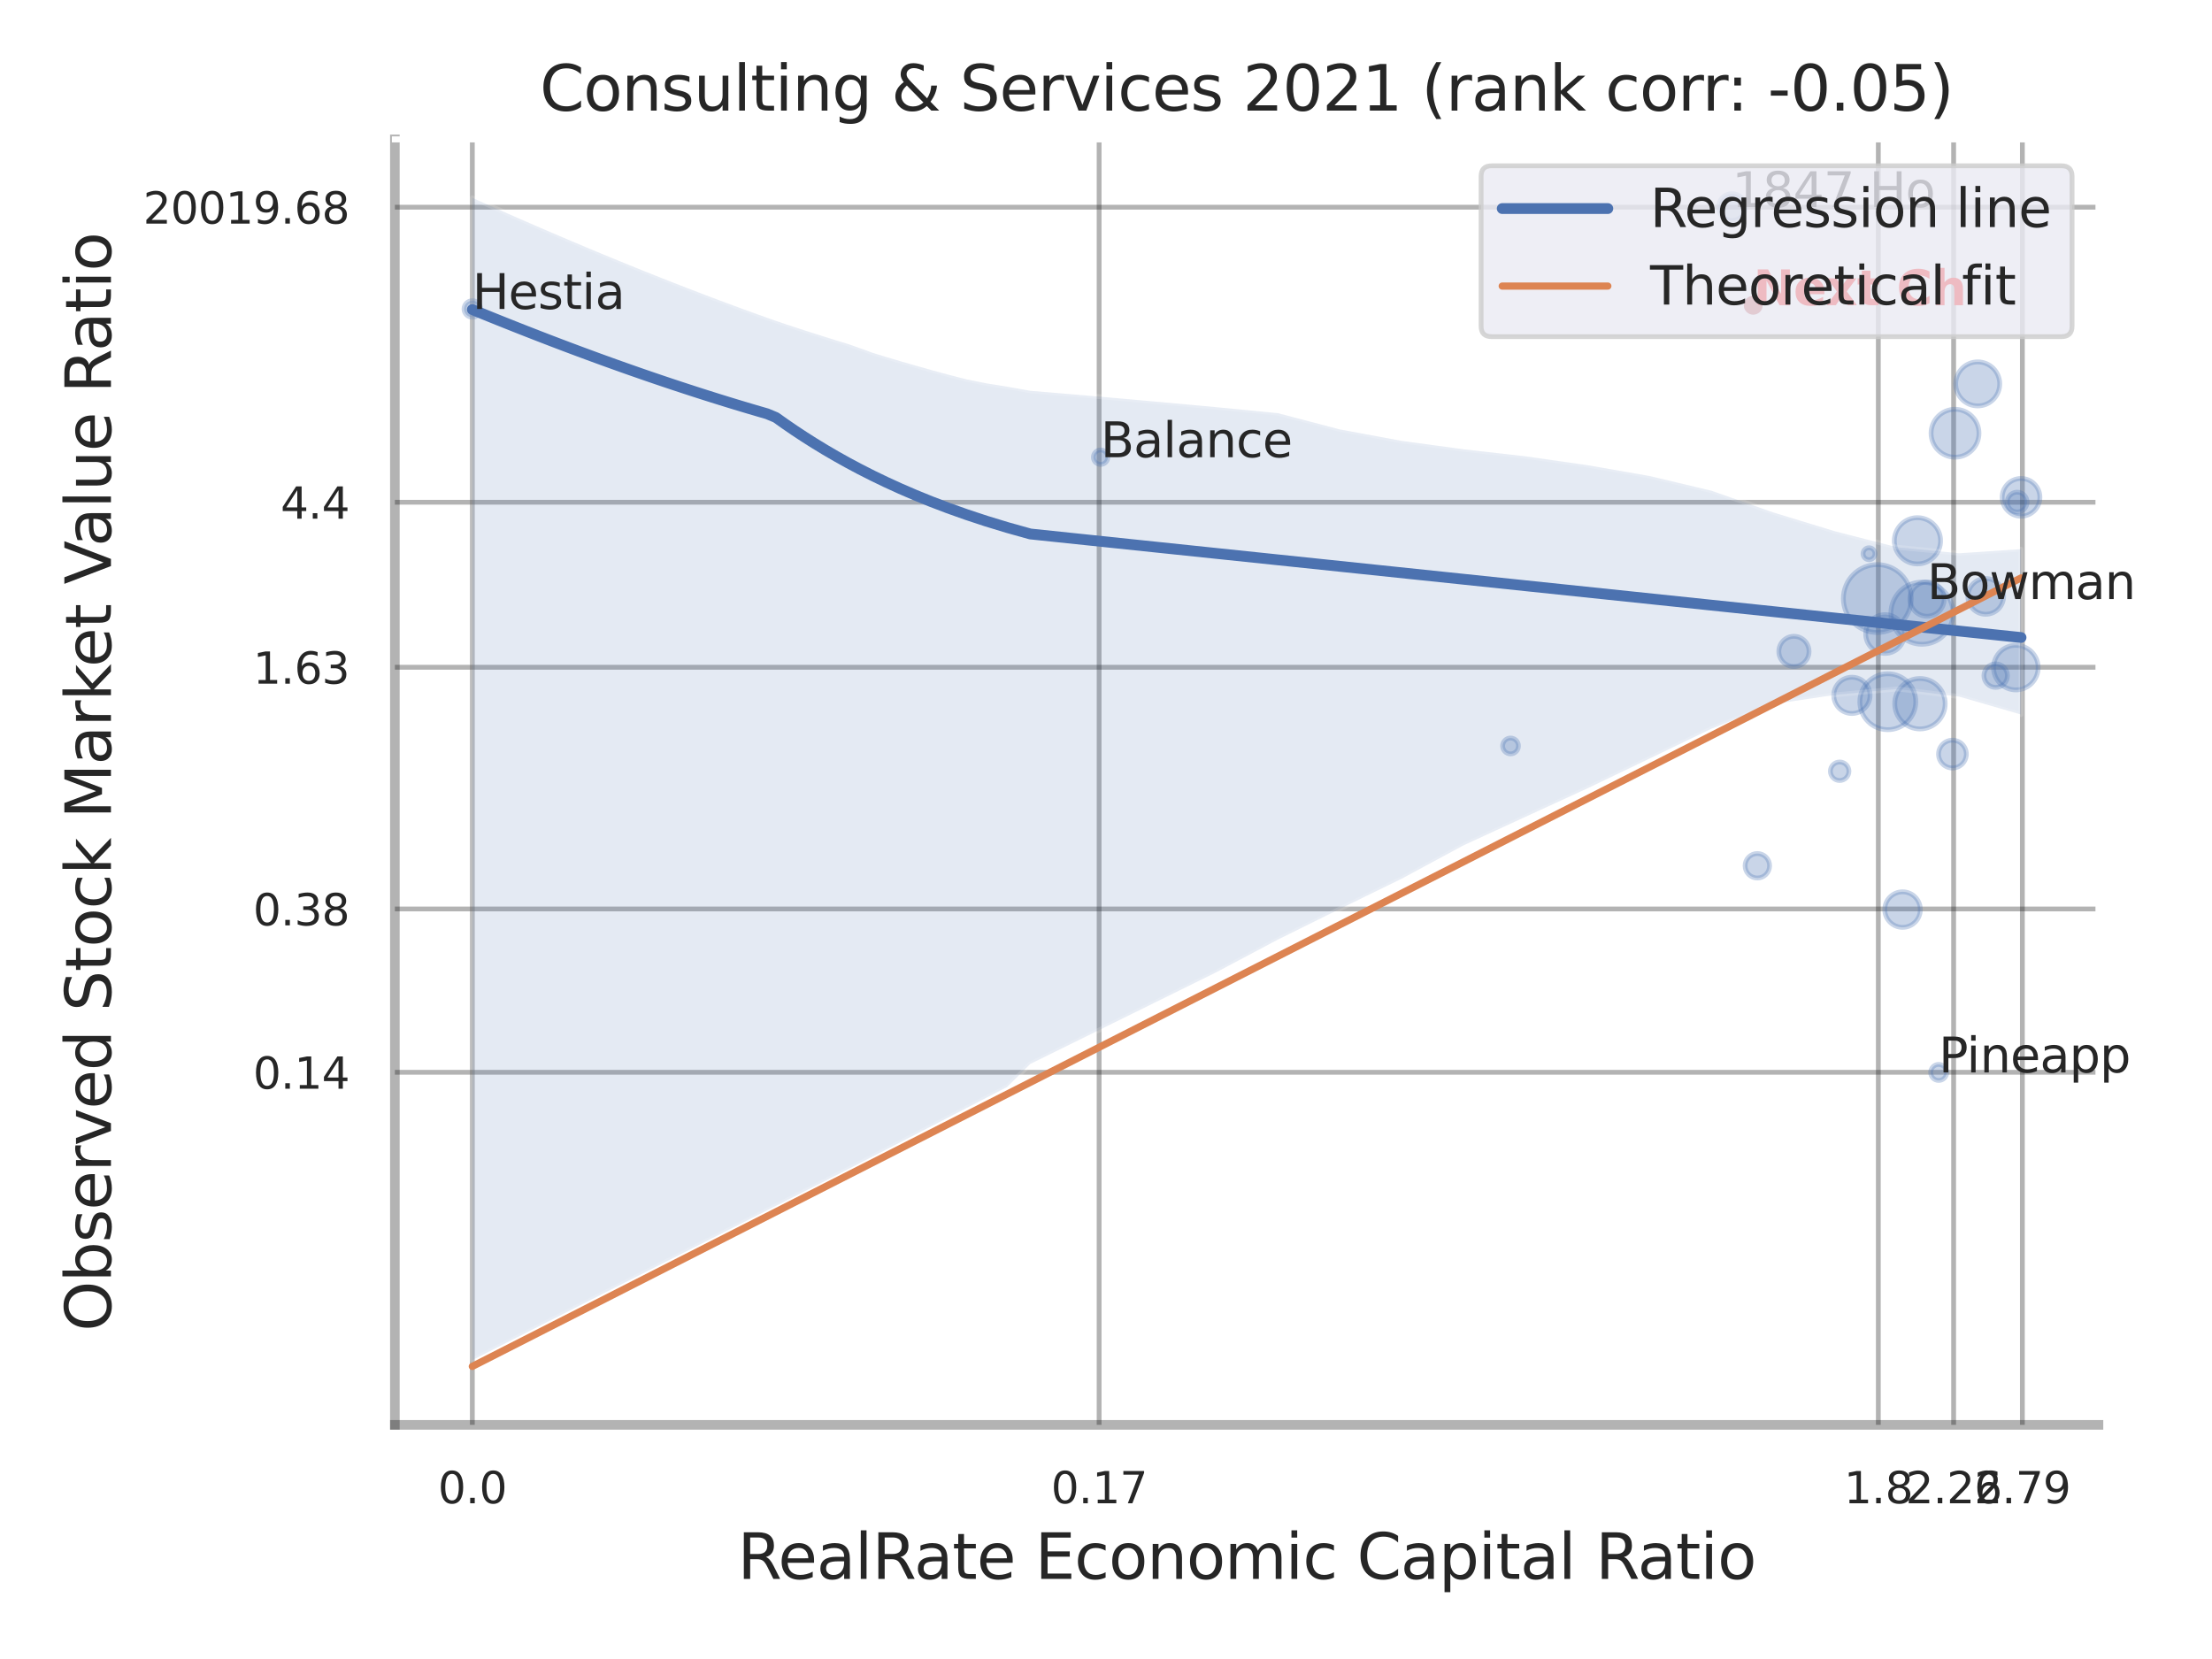 <?xml version="1.0" encoding="utf-8" standalone="no"?>
<!DOCTYPE svg PUBLIC "-//W3C//DTD SVG 1.1//EN"
  "http://www.w3.org/Graphics/SVG/1.1/DTD/svg11.dtd">
<svg xmlns:xlink="http://www.w3.org/1999/xlink" width="460.8pt" height="345.6pt" viewBox="0 0 460.8 345.6" xmlns="http://www.w3.org/2000/svg" version="1.1">
 <defs>
  <style type="text/css">*{stroke-linejoin: round; stroke-linecap: butt}</style>
 </defs>
 <g id="figure_1">
  <g id="patch_1">
   <path d="M 0 345.6 
L 460.8 345.6 
L 460.8 0 
L 0 0 
z
" style="fill: #ffffff"/>
  </g>
  <g id="axes_1">
   <g id="patch_2">
    <path d="M 82.26 296.82 
L 437.149 296.82 
L 437.149 29.04 
L 82.26 29.04 
z
" style="fill: #ffffff"/>
   </g>
   <g id="matplotlib.axis_1">
    <g id="xtick_1">
     <g id="line2d_1">
      <path d="M 98.393 296.82 
L 98.393 29.04 
" clip-path="url(#pff0fdf3906)" style="fill: none; stroke: #000000; stroke-opacity: 0.3; stroke-linecap: round"/>
     </g>
     <g id="text_1">
      <!-- 0.0 -->
      <g style="fill: #262626" transform="translate(91.236 313.159) scale(0.09 -0.09)">
       <defs>
        <path id="DejaVuSans-30" d="M 2034 4250 
Q 1547 4250 1301 3770 
Q 1056 3291 1056 2328 
Q 1056 1369 1301 889 
Q 1547 409 2034 409 
Q 2525 409 2770 889 
Q 3016 1369 3016 2328 
Q 3016 3291 2770 3770 
Q 2525 4250 2034 4250 
z
M 2034 4750 
Q 2819 4750 3233 4129 
Q 3647 3509 3647 2328 
Q 3647 1150 3233 529 
Q 2819 -91 2034 -91 
Q 1250 -91 836 529 
Q 422 1150 422 2328 
Q 422 3509 836 4129 
Q 1250 4750 2034 4750 
z
" transform="scale(0.016)"/>
        <path id="DejaVuSans-2e" d="M 684 794 
L 1344 794 
L 1344 0 
L 684 0 
L 684 794 
z
" transform="scale(0.016)"/>
       </defs>
       <use xlink:href="#DejaVuSans-30"/>
       <use xlink:href="#DejaVuSans-2e" x="63.623"/>
       <use xlink:href="#DejaVuSans-30" x="95.41"/>
      </g>
     </g>
    </g>
    <g id="xtick_2">
     <g id="line2d_2">
      <path d="M 228.966 296.82 
L 228.966 29.04 
" clip-path="url(#pff0fdf3906)" style="fill: none; stroke: #000000; stroke-opacity: 0.3; stroke-linecap: round"/>
     </g>
     <g id="text_2">
      <!-- 0.17 -->
      <g style="fill: #262626" transform="translate(218.947 313.159) scale(0.09 -0.09)">
       <defs>
        <path id="DejaVuSans-31" d="M 794 531 
L 1825 531 
L 1825 4091 
L 703 3866 
L 703 4441 
L 1819 4666 
L 2450 4666 
L 2450 531 
L 3481 531 
L 3481 0 
L 794 0 
L 794 531 
z
" transform="scale(0.016)"/>
        <path id="DejaVuSans-37" d="M 525 4666 
L 3525 4666 
L 3525 4397 
L 1831 0 
L 1172 0 
L 2766 4134 
L 525 4134 
L 525 4666 
z
" transform="scale(0.016)"/>
       </defs>
       <use xlink:href="#DejaVuSans-30"/>
       <use xlink:href="#DejaVuSans-2e" x="63.623"/>
       <use xlink:href="#DejaVuSans-31" x="95.41"/>
       <use xlink:href="#DejaVuSans-37" x="159.033"/>
      </g>
     </g>
    </g>
    <g id="xtick_3">
     <g id="line2d_3">
      <path d="M 391.288 296.82 
L 391.288 29.04 
" clip-path="url(#pff0fdf3906)" style="fill: none; stroke: #000000; stroke-opacity: 0.3; stroke-linecap: round"/>
     </g>
     <g id="text_3">
      <!-- 1.8 -->
      <g style="fill: #262626" transform="translate(384.132 313.159) scale(0.09 -0.09)">
       <defs>
        <path id="DejaVuSans-38" d="M 2034 2216 
Q 1584 2216 1326 1975 
Q 1069 1734 1069 1313 
Q 1069 891 1326 650 
Q 1584 409 2034 409 
Q 2484 409 2743 651 
Q 3003 894 3003 1313 
Q 3003 1734 2745 1975 
Q 2488 2216 2034 2216 
z
M 1403 2484 
Q 997 2584 770 2862 
Q 544 3141 544 3541 
Q 544 4100 942 4425 
Q 1341 4750 2034 4750 
Q 2731 4750 3128 4425 
Q 3525 4100 3525 3541 
Q 3525 3141 3298 2862 
Q 3072 2584 2669 2484 
Q 3125 2378 3379 2068 
Q 3634 1759 3634 1313 
Q 3634 634 3220 271 
Q 2806 -91 2034 -91 
Q 1263 -91 848 271 
Q 434 634 434 1313 
Q 434 1759 690 2068 
Q 947 2378 1403 2484 
z
M 1172 3481 
Q 1172 3119 1398 2916 
Q 1625 2713 2034 2713 
Q 2441 2713 2670 2916 
Q 2900 3119 2900 3481 
Q 2900 3844 2670 4047 
Q 2441 4250 2034 4250 
Q 1625 4250 1398 4047 
Q 1172 3844 1172 3481 
z
" transform="scale(0.016)"/>
       </defs>
       <use xlink:href="#DejaVuSans-31"/>
       <use xlink:href="#DejaVuSans-2e" x="63.623"/>
       <use xlink:href="#DejaVuSans-38" x="95.41"/>
      </g>
     </g>
    </g>
    <g id="xtick_4">
     <g id="line2d_4">
      <path d="M 406.975 296.82 
L 406.975 29.04 
" clip-path="url(#pff0fdf3906)" style="fill: none; stroke: #000000; stroke-opacity: 0.3; stroke-linecap: round"/>
     </g>
     <g id="text_4">
      <!-- 2.26 -->
      <g style="fill: #262626" transform="translate(396.955 313.159) scale(0.09 -0.09)">
       <defs>
        <path id="DejaVuSans-32" d="M 1228 531 
L 3431 531 
L 3431 0 
L 469 0 
L 469 531 
Q 828 903 1448 1529 
Q 2069 2156 2228 2338 
Q 2531 2678 2651 2914 
Q 2772 3150 2772 3378 
Q 2772 3750 2511 3984 
Q 2250 4219 1831 4219 
Q 1534 4219 1204 4116 
Q 875 4013 500 3803 
L 500 4441 
Q 881 4594 1212 4672 
Q 1544 4750 1819 4750 
Q 2544 4750 2975 4387 
Q 3406 4025 3406 3419 
Q 3406 3131 3298 2873 
Q 3191 2616 2906 2266 
Q 2828 2175 2409 1742 
Q 1991 1309 1228 531 
z
" transform="scale(0.016)"/>
        <path id="DejaVuSans-36" d="M 2113 2584 
Q 1688 2584 1439 2293 
Q 1191 2003 1191 1497 
Q 1191 994 1439 701 
Q 1688 409 2113 409 
Q 2538 409 2786 701 
Q 3034 994 3034 1497 
Q 3034 2003 2786 2293 
Q 2538 2584 2113 2584 
z
M 3366 4563 
L 3366 3988 
Q 3128 4100 2886 4159 
Q 2644 4219 2406 4219 
Q 1781 4219 1451 3797 
Q 1122 3375 1075 2522 
Q 1259 2794 1537 2939 
Q 1816 3084 2150 3084 
Q 2853 3084 3261 2657 
Q 3669 2231 3669 1497 
Q 3669 778 3244 343 
Q 2819 -91 2113 -91 
Q 1303 -91 875 529 
Q 447 1150 447 2328 
Q 447 3434 972 4092 
Q 1497 4750 2381 4750 
Q 2619 4750 2861 4703 
Q 3103 4656 3366 4563 
z
" transform="scale(0.016)"/>
       </defs>
       <use xlink:href="#DejaVuSans-32"/>
       <use xlink:href="#DejaVuSans-2e" x="63.623"/>
       <use xlink:href="#DejaVuSans-32" x="95.41"/>
       <use xlink:href="#DejaVuSans-36" x="159.033"/>
      </g>
     </g>
    </g>
    <g id="xtick_5">
     <g id="line2d_5">
      <path d="M 421.298 296.82 
L 421.298 29.04 
" clip-path="url(#pff0fdf3906)" style="fill: none; stroke: #000000; stroke-opacity: 0.3; stroke-linecap: round"/>
     </g>
     <g id="text_5">
      <!-- 2.79 -->
      <g style="fill: #262626" transform="translate(411.278 313.159) scale(0.09 -0.09)">
       <defs>
        <path id="DejaVuSans-39" d="M 703 97 
L 703 672 
Q 941 559 1184 500 
Q 1428 441 1663 441 
Q 2288 441 2617 861 
Q 2947 1281 2994 2138 
Q 2813 1869 2534 1725 
Q 2256 1581 1919 1581 
Q 1219 1581 811 2004 
Q 403 2428 403 3163 
Q 403 3881 828 4315 
Q 1253 4750 1959 4750 
Q 2769 4750 3195 4129 
Q 3622 3509 3622 2328 
Q 3622 1225 3098 567 
Q 2575 -91 1691 -91 
Q 1453 -91 1209 -44 
Q 966 3 703 97 
z
M 1959 2075 
Q 2384 2075 2632 2365 
Q 2881 2656 2881 3163 
Q 2881 3666 2632 3958 
Q 2384 4250 1959 4250 
Q 1534 4250 1286 3958 
Q 1038 3666 1038 3163 
Q 1038 2656 1286 2365 
Q 1534 2075 1959 2075 
z
" transform="scale(0.016)"/>
       </defs>
       <use xlink:href="#DejaVuSans-32"/>
       <use xlink:href="#DejaVuSans-2e" x="63.623"/>
       <use xlink:href="#DejaVuSans-37" x="95.41"/>
       <use xlink:href="#DejaVuSans-39" x="159.033"/>
      </g>
     </g>
    </g>
    <g id="xtick_6"/>
    <g id="xtick_7"/>
    <g id="xtick_8"/>
    <g id="text_6">
     <!-- RealRate Economic Capital Ratio -->
     <g style="fill: #262626" transform="translate(153.651 328.908) scale(0.13 -0.13)">
      <defs>
       <path id="DejaVuSans-52" d="M 2841 2188 
Q 3044 2119 3236 1894 
Q 3428 1669 3622 1275 
L 4263 0 
L 3584 0 
L 2988 1197 
Q 2756 1666 2539 1819 
Q 2322 1972 1947 1972 
L 1259 1972 
L 1259 0 
L 628 0 
L 628 4666 
L 2053 4666 
Q 2853 4666 3247 4331 
Q 3641 3997 3641 3322 
Q 3641 2881 3436 2590 
Q 3231 2300 2841 2188 
z
M 1259 4147 
L 1259 2491 
L 2053 2491 
Q 2509 2491 2742 2702 
Q 2975 2913 2975 3322 
Q 2975 3731 2742 3939 
Q 2509 4147 2053 4147 
L 1259 4147 
z
" transform="scale(0.016)"/>
       <path id="DejaVuSans-65" d="M 3597 1894 
L 3597 1613 
L 953 1613 
Q 991 1019 1311 708 
Q 1631 397 2203 397 
Q 2534 397 2845 478 
Q 3156 559 3463 722 
L 3463 178 
Q 3153 47 2828 -22 
Q 2503 -91 2169 -91 
Q 1331 -91 842 396 
Q 353 884 353 1716 
Q 353 2575 817 3079 
Q 1281 3584 2069 3584 
Q 2775 3584 3186 3129 
Q 3597 2675 3597 1894 
z
M 3022 2063 
Q 3016 2534 2758 2815 
Q 2500 3097 2075 3097 
Q 1594 3097 1305 2825 
Q 1016 2553 972 2059 
L 3022 2063 
z
" transform="scale(0.016)"/>
       <path id="DejaVuSans-61" d="M 2194 1759 
Q 1497 1759 1228 1600 
Q 959 1441 959 1056 
Q 959 750 1161 570 
Q 1363 391 1709 391 
Q 2188 391 2477 730 
Q 2766 1069 2766 1631 
L 2766 1759 
L 2194 1759 
z
M 3341 1997 
L 3341 0 
L 2766 0 
L 2766 531 
Q 2569 213 2275 61 
Q 1981 -91 1556 -91 
Q 1019 -91 701 211 
Q 384 513 384 1019 
Q 384 1609 779 1909 
Q 1175 2209 1959 2209 
L 2766 2209 
L 2766 2266 
Q 2766 2663 2505 2880 
Q 2244 3097 1772 3097 
Q 1472 3097 1187 3025 
Q 903 2953 641 2809 
L 641 3341 
Q 956 3463 1253 3523 
Q 1550 3584 1831 3584 
Q 2591 3584 2966 3190 
Q 3341 2797 3341 1997 
z
" transform="scale(0.016)"/>
       <path id="DejaVuSans-6c" d="M 603 4863 
L 1178 4863 
L 1178 0 
L 603 0 
L 603 4863 
z
" transform="scale(0.016)"/>
       <path id="DejaVuSans-74" d="M 1172 4494 
L 1172 3500 
L 2356 3500 
L 2356 3053 
L 1172 3053 
L 1172 1153 
Q 1172 725 1289 603 
Q 1406 481 1766 481 
L 2356 481 
L 2356 0 
L 1766 0 
Q 1100 0 847 248 
Q 594 497 594 1153 
L 594 3053 
L 172 3053 
L 172 3500 
L 594 3500 
L 594 4494 
L 1172 4494 
z
" transform="scale(0.016)"/>
       <path id="DejaVuSans-20" transform="scale(0.016)"/>
       <path id="DejaVuSans-45" d="M 628 4666 
L 3578 4666 
L 3578 4134 
L 1259 4134 
L 1259 2753 
L 3481 2753 
L 3481 2222 
L 1259 2222 
L 1259 531 
L 3634 531 
L 3634 0 
L 628 0 
L 628 4666 
z
" transform="scale(0.016)"/>
       <path id="DejaVuSans-63" d="M 3122 3366 
L 3122 2828 
Q 2878 2963 2633 3030 
Q 2388 3097 2138 3097 
Q 1578 3097 1268 2742 
Q 959 2388 959 1747 
Q 959 1106 1268 751 
Q 1578 397 2138 397 
Q 2388 397 2633 464 
Q 2878 531 3122 666 
L 3122 134 
Q 2881 22 2623 -34 
Q 2366 -91 2075 -91 
Q 1284 -91 818 406 
Q 353 903 353 1747 
Q 353 2603 823 3093 
Q 1294 3584 2113 3584 
Q 2378 3584 2631 3529 
Q 2884 3475 3122 3366 
z
" transform="scale(0.016)"/>
       <path id="DejaVuSans-6f" d="M 1959 3097 
Q 1497 3097 1228 2736 
Q 959 2375 959 1747 
Q 959 1119 1226 758 
Q 1494 397 1959 397 
Q 2419 397 2687 759 
Q 2956 1122 2956 1747 
Q 2956 2369 2687 2733 
Q 2419 3097 1959 3097 
z
M 1959 3584 
Q 2709 3584 3137 3096 
Q 3566 2609 3566 1747 
Q 3566 888 3137 398 
Q 2709 -91 1959 -91 
Q 1206 -91 779 398 
Q 353 888 353 1747 
Q 353 2609 779 3096 
Q 1206 3584 1959 3584 
z
" transform="scale(0.016)"/>
       <path id="DejaVuSans-6e" d="M 3513 2113 
L 3513 0 
L 2938 0 
L 2938 2094 
Q 2938 2591 2744 2837 
Q 2550 3084 2163 3084 
Q 1697 3084 1428 2787 
Q 1159 2491 1159 1978 
L 1159 0 
L 581 0 
L 581 3500 
L 1159 3500 
L 1159 2956 
Q 1366 3272 1645 3428 
Q 1925 3584 2291 3584 
Q 2894 3584 3203 3211 
Q 3513 2838 3513 2113 
z
" transform="scale(0.016)"/>
       <path id="DejaVuSans-6d" d="M 3328 2828 
Q 3544 3216 3844 3400 
Q 4144 3584 4550 3584 
Q 5097 3584 5394 3201 
Q 5691 2819 5691 2113 
L 5691 0 
L 5113 0 
L 5113 2094 
Q 5113 2597 4934 2840 
Q 4756 3084 4391 3084 
Q 3944 3084 3684 2787 
Q 3425 2491 3425 1978 
L 3425 0 
L 2847 0 
L 2847 2094 
Q 2847 2600 2669 2842 
Q 2491 3084 2119 3084 
Q 1678 3084 1418 2786 
Q 1159 2488 1159 1978 
L 1159 0 
L 581 0 
L 581 3500 
L 1159 3500 
L 1159 2956 
Q 1356 3278 1631 3431 
Q 1906 3584 2284 3584 
Q 2666 3584 2933 3390 
Q 3200 3197 3328 2828 
z
" transform="scale(0.016)"/>
       <path id="DejaVuSans-69" d="M 603 3500 
L 1178 3500 
L 1178 0 
L 603 0 
L 603 3500 
z
M 603 4863 
L 1178 4863 
L 1178 4134 
L 603 4134 
L 603 4863 
z
" transform="scale(0.016)"/>
       <path id="DejaVuSans-43" d="M 4122 4306 
L 4122 3641 
Q 3803 3938 3442 4084 
Q 3081 4231 2675 4231 
Q 1875 4231 1450 3742 
Q 1025 3253 1025 2328 
Q 1025 1406 1450 917 
Q 1875 428 2675 428 
Q 3081 428 3442 575 
Q 3803 722 4122 1019 
L 4122 359 
Q 3791 134 3420 21 
Q 3050 -91 2638 -91 
Q 1578 -91 968 557 
Q 359 1206 359 2328 
Q 359 3453 968 4101 
Q 1578 4750 2638 4750 
Q 3056 4750 3426 4639 
Q 3797 4528 4122 4306 
z
" transform="scale(0.016)"/>
       <path id="DejaVuSans-70" d="M 1159 525 
L 1159 -1331 
L 581 -1331 
L 581 3500 
L 1159 3500 
L 1159 2969 
Q 1341 3281 1617 3432 
Q 1894 3584 2278 3584 
Q 2916 3584 3314 3078 
Q 3713 2572 3713 1747 
Q 3713 922 3314 415 
Q 2916 -91 2278 -91 
Q 1894 -91 1617 61 
Q 1341 213 1159 525 
z
M 3116 1747 
Q 3116 2381 2855 2742 
Q 2594 3103 2138 3103 
Q 1681 3103 1420 2742 
Q 1159 2381 1159 1747 
Q 1159 1113 1420 752 
Q 1681 391 2138 391 
Q 2594 391 2855 752 
Q 3116 1113 3116 1747 
z
" transform="scale(0.016)"/>
      </defs>
      <use xlink:href="#DejaVuSans-52"/>
      <use xlink:href="#DejaVuSans-65" x="64.982"/>
      <use xlink:href="#DejaVuSans-61" x="126.506"/>
      <use xlink:href="#DejaVuSans-6c" x="187.785"/>
      <use xlink:href="#DejaVuSans-52" x="215.568"/>
      <use xlink:href="#DejaVuSans-61" x="282.801"/>
      <use xlink:href="#DejaVuSans-74" x="344.08"/>
      <use xlink:href="#DejaVuSans-65" x="383.289"/>
      <use xlink:href="#DejaVuSans-20" x="444.812"/>
      <use xlink:href="#DejaVuSans-45" x="476.6"/>
      <use xlink:href="#DejaVuSans-63" x="539.783"/>
      <use xlink:href="#DejaVuSans-6f" x="594.764"/>
      <use xlink:href="#DejaVuSans-6e" x="655.945"/>
      <use xlink:href="#DejaVuSans-6f" x="719.324"/>
      <use xlink:href="#DejaVuSans-6d" x="780.506"/>
      <use xlink:href="#DejaVuSans-69" x="877.918"/>
      <use xlink:href="#DejaVuSans-63" x="905.701"/>
      <use xlink:href="#DejaVuSans-20" x="960.682"/>
      <use xlink:href="#DejaVuSans-43" x="992.469"/>
      <use xlink:href="#DejaVuSans-61" x="1062.293"/>
      <use xlink:href="#DejaVuSans-70" x="1123.572"/>
      <use xlink:href="#DejaVuSans-69" x="1187.049"/>
      <use xlink:href="#DejaVuSans-74" x="1214.832"/>
      <use xlink:href="#DejaVuSans-61" x="1254.041"/>
      <use xlink:href="#DejaVuSans-6c" x="1315.32"/>
      <use xlink:href="#DejaVuSans-20" x="1343.104"/>
      <use xlink:href="#DejaVuSans-52" x="1374.891"/>
      <use xlink:href="#DejaVuSans-61" x="1442.123"/>
      <use xlink:href="#DejaVuSans-74" x="1503.402"/>
      <use xlink:href="#DejaVuSans-69" x="1542.611"/>
      <use xlink:href="#DejaVuSans-6f" x="1570.395"/>
     </g>
    </g>
   </g>
   <g id="matplotlib.axis_2">
    <g id="ytick_1">
     <g id="line2d_6">
      <path d="M 82.26 223.379 
L 437.149 223.379 
" clip-path="url(#pff0fdf3906)" style="fill: none; stroke: #000000; stroke-opacity: 0.3; stroke-linecap: round"/>
     </g>
     <g id="text_7">
      <!-- 0.14 -->
      <g style="fill: #262626" transform="translate(52.721 226.799) scale(0.09 -0.09)">
       <defs>
        <path id="DejaVuSans-34" d="M 2419 4116 
L 825 1625 
L 2419 1625 
L 2419 4116 
z
M 2253 4666 
L 3047 4666 
L 3047 1625 
L 3713 1625 
L 3713 1100 
L 3047 1100 
L 3047 0 
L 2419 0 
L 2419 1100 
L 313 1100 
L 313 1709 
L 2253 4666 
z
" transform="scale(0.016)"/>
       </defs>
       <use xlink:href="#DejaVuSans-30"/>
       <use xlink:href="#DejaVuSans-2e" x="63.623"/>
       <use xlink:href="#DejaVuSans-31" x="95.41"/>
       <use xlink:href="#DejaVuSans-34" x="159.033"/>
      </g>
     </g>
    </g>
    <g id="ytick_2">
     <g id="line2d_7">
      <path d="M 82.26 189.351 
L 437.149 189.351 
" clip-path="url(#pff0fdf3906)" style="fill: none; stroke: #000000; stroke-opacity: 0.3; stroke-linecap: round"/>
     </g>
     <g id="text_8">
      <!-- 0.38 -->
      <g style="fill: #262626" transform="translate(52.721 192.77) scale(0.09 -0.09)">
       <defs>
        <path id="DejaVuSans-33" d="M 2597 2516 
Q 3050 2419 3304 2112 
Q 3559 1806 3559 1356 
Q 3559 666 3084 287 
Q 2609 -91 1734 -91 
Q 1441 -91 1130 -33 
Q 819 25 488 141 
L 488 750 
Q 750 597 1062 519 
Q 1375 441 1716 441 
Q 2309 441 2620 675 
Q 2931 909 2931 1356 
Q 2931 1769 2642 2001 
Q 2353 2234 1838 2234 
L 1294 2234 
L 1294 2753 
L 1863 2753 
Q 2328 2753 2575 2939 
Q 2822 3125 2822 3475 
Q 2822 3834 2567 4026 
Q 2313 4219 1838 4219 
Q 1578 4219 1281 4162 
Q 984 4106 628 3988 
L 628 4550 
Q 988 4650 1302 4700 
Q 1616 4750 1894 4750 
Q 2613 4750 3031 4423 
Q 3450 4097 3450 3541 
Q 3450 3153 3228 2886 
Q 3006 2619 2597 2516 
z
" transform="scale(0.016)"/>
       </defs>
       <use xlink:href="#DejaVuSans-30"/>
       <use xlink:href="#DejaVuSans-2e" x="63.623"/>
       <use xlink:href="#DejaVuSans-33" x="95.41"/>
       <use xlink:href="#DejaVuSans-38" x="159.033"/>
      </g>
     </g>
    </g>
    <g id="ytick_3">
     <g id="line2d_8">
      <path d="M 82.26 139.003 
L 437.149 139.003 
" clip-path="url(#pff0fdf3906)" style="fill: none; stroke: #000000; stroke-opacity: 0.3; stroke-linecap: round"/>
     </g>
     <g id="text_9">
      <!-- 1.63 -->
      <g style="fill: #262626" transform="translate(52.721 142.422) scale(0.09 -0.09)">
       <use xlink:href="#DejaVuSans-31"/>
       <use xlink:href="#DejaVuSans-2e" x="63.623"/>
       <use xlink:href="#DejaVuSans-36" x="95.41"/>
       <use xlink:href="#DejaVuSans-33" x="159.033"/>
      </g>
     </g>
    </g>
    <g id="ytick_4">
     <g id="line2d_9">
      <path d="M 82.26 104.628 
L 437.149 104.628 
" clip-path="url(#pff0fdf3906)" style="fill: none; stroke: #000000; stroke-opacity: 0.3; stroke-linecap: round"/>
     </g>
     <g id="text_10">
      <!-- 4.4 -->
      <g style="fill: #262626" transform="translate(58.447 108.047) scale(0.09 -0.09)">
       <use xlink:href="#DejaVuSans-34"/>
       <use xlink:href="#DejaVuSans-2e" x="63.623"/>
       <use xlink:href="#DejaVuSans-34" x="95.41"/>
      </g>
     </g>
    </g>
    <g id="ytick_5">
     <g id="line2d_10">
      <path d="M 82.26 43.158 
L 437.149 43.158 
" clip-path="url(#pff0fdf3906)" style="fill: none; stroke: #000000; stroke-opacity: 0.3; stroke-linecap: round"/>
     </g>
     <g id="text_11">
      <!-- 20019.68 -->
      <g style="fill: #262626" transform="translate(29.816 46.578) scale(0.09 -0.09)">
       <use xlink:href="#DejaVuSans-32"/>
       <use xlink:href="#DejaVuSans-30" x="63.623"/>
       <use xlink:href="#DejaVuSans-30" x="127.246"/>
       <use xlink:href="#DejaVuSans-31" x="190.869"/>
       <use xlink:href="#DejaVuSans-39" x="254.492"/>
       <use xlink:href="#DejaVuSans-2e" x="318.115"/>
       <use xlink:href="#DejaVuSans-36" x="349.902"/>
       <use xlink:href="#DejaVuSans-38" x="413.525"/>
      </g>
     </g>
    </g>
    <g id="ytick_6"/>
    <g id="ytick_7"/>
    <g id="ytick_8"/>
    <g id="ytick_9"/>
    <g id="ytick_10"/>
    <g id="text_12">
     <!-- Observed Stock Market Value Ratio -->
     <g style="fill: #262626" transform="translate(23.112 277.332) rotate(-90) scale(0.13 -0.13)">
      <defs>
       <path id="DejaVuSans-4f" d="M 2522 4238 
Q 1834 4238 1429 3725 
Q 1025 3213 1025 2328 
Q 1025 1447 1429 934 
Q 1834 422 2522 422 
Q 3209 422 3611 934 
Q 4013 1447 4013 2328 
Q 4013 3213 3611 3725 
Q 3209 4238 2522 4238 
z
M 2522 4750 
Q 3503 4750 4090 4092 
Q 4678 3434 4678 2328 
Q 4678 1225 4090 567 
Q 3503 -91 2522 -91 
Q 1538 -91 948 565 
Q 359 1222 359 2328 
Q 359 3434 948 4092 
Q 1538 4750 2522 4750 
z
" transform="scale(0.016)"/>
       <path id="DejaVuSans-62" d="M 3116 1747 
Q 3116 2381 2855 2742 
Q 2594 3103 2138 3103 
Q 1681 3103 1420 2742 
Q 1159 2381 1159 1747 
Q 1159 1113 1420 752 
Q 1681 391 2138 391 
Q 2594 391 2855 752 
Q 3116 1113 3116 1747 
z
M 1159 2969 
Q 1341 3281 1617 3432 
Q 1894 3584 2278 3584 
Q 2916 3584 3314 3078 
Q 3713 2572 3713 1747 
Q 3713 922 3314 415 
Q 2916 -91 2278 -91 
Q 1894 -91 1617 61 
Q 1341 213 1159 525 
L 1159 0 
L 581 0 
L 581 4863 
L 1159 4863 
L 1159 2969 
z
" transform="scale(0.016)"/>
       <path id="DejaVuSans-73" d="M 2834 3397 
L 2834 2853 
Q 2591 2978 2328 3040 
Q 2066 3103 1784 3103 
Q 1356 3103 1142 2972 
Q 928 2841 928 2578 
Q 928 2378 1081 2264 
Q 1234 2150 1697 2047 
L 1894 2003 
Q 2506 1872 2764 1633 
Q 3022 1394 3022 966 
Q 3022 478 2636 193 
Q 2250 -91 1575 -91 
Q 1294 -91 989 -36 
Q 684 19 347 128 
L 347 722 
Q 666 556 975 473 
Q 1284 391 1588 391 
Q 1994 391 2212 530 
Q 2431 669 2431 922 
Q 2431 1156 2273 1281 
Q 2116 1406 1581 1522 
L 1381 1569 
Q 847 1681 609 1914 
Q 372 2147 372 2553 
Q 372 3047 722 3315 
Q 1072 3584 1716 3584 
Q 2034 3584 2315 3537 
Q 2597 3491 2834 3397 
z
" transform="scale(0.016)"/>
       <path id="DejaVuSans-72" d="M 2631 2963 
Q 2534 3019 2420 3045 
Q 2306 3072 2169 3072 
Q 1681 3072 1420 2755 
Q 1159 2438 1159 1844 
L 1159 0 
L 581 0 
L 581 3500 
L 1159 3500 
L 1159 2956 
Q 1341 3275 1631 3429 
Q 1922 3584 2338 3584 
Q 2397 3584 2469 3576 
Q 2541 3569 2628 3553 
L 2631 2963 
z
" transform="scale(0.016)"/>
       <path id="DejaVuSans-76" d="M 191 3500 
L 800 3500 
L 1894 563 
L 2988 3500 
L 3597 3500 
L 2284 0 
L 1503 0 
L 191 3500 
z
" transform="scale(0.016)"/>
       <path id="DejaVuSans-64" d="M 2906 2969 
L 2906 4863 
L 3481 4863 
L 3481 0 
L 2906 0 
L 2906 525 
Q 2725 213 2448 61 
Q 2172 -91 1784 -91 
Q 1150 -91 751 415 
Q 353 922 353 1747 
Q 353 2572 751 3078 
Q 1150 3584 1784 3584 
Q 2172 3584 2448 3432 
Q 2725 3281 2906 2969 
z
M 947 1747 
Q 947 1113 1208 752 
Q 1469 391 1925 391 
Q 2381 391 2643 752 
Q 2906 1113 2906 1747 
Q 2906 2381 2643 2742 
Q 2381 3103 1925 3103 
Q 1469 3103 1208 2742 
Q 947 2381 947 1747 
z
" transform="scale(0.016)"/>
       <path id="DejaVuSans-53" d="M 3425 4513 
L 3425 3897 
Q 3066 4069 2747 4153 
Q 2428 4238 2131 4238 
Q 1616 4238 1336 4038 
Q 1056 3838 1056 3469 
Q 1056 3159 1242 3001 
Q 1428 2844 1947 2747 
L 2328 2669 
Q 3034 2534 3370 2195 
Q 3706 1856 3706 1288 
Q 3706 609 3251 259 
Q 2797 -91 1919 -91 
Q 1588 -91 1214 -16 
Q 841 59 441 206 
L 441 856 
Q 825 641 1194 531 
Q 1563 422 1919 422 
Q 2459 422 2753 634 
Q 3047 847 3047 1241 
Q 3047 1584 2836 1778 
Q 2625 1972 2144 2069 
L 1759 2144 
Q 1053 2284 737 2584 
Q 422 2884 422 3419 
Q 422 4038 858 4394 
Q 1294 4750 2059 4750 
Q 2388 4750 2728 4690 
Q 3069 4631 3425 4513 
z
" transform="scale(0.016)"/>
       <path id="DejaVuSans-6b" d="M 581 4863 
L 1159 4863 
L 1159 1991 
L 2875 3500 
L 3609 3500 
L 1753 1863 
L 3688 0 
L 2938 0 
L 1159 1709 
L 1159 0 
L 581 0 
L 581 4863 
z
" transform="scale(0.016)"/>
       <path id="DejaVuSans-4d" d="M 628 4666 
L 1569 4666 
L 2759 1491 
L 3956 4666 
L 4897 4666 
L 4897 0 
L 4281 0 
L 4281 4097 
L 3078 897 
L 2444 897 
L 1241 4097 
L 1241 0 
L 628 0 
L 628 4666 
z
" transform="scale(0.016)"/>
       <path id="DejaVuSans-56" d="M 1831 0 
L 50 4666 
L 709 4666 
L 2188 738 
L 3669 4666 
L 4325 4666 
L 2547 0 
L 1831 0 
z
" transform="scale(0.016)"/>
       <path id="DejaVuSans-75" d="M 544 1381 
L 544 3500 
L 1119 3500 
L 1119 1403 
Q 1119 906 1312 657 
Q 1506 409 1894 409 
Q 2359 409 2629 706 
Q 2900 1003 2900 1516 
L 2900 3500 
L 3475 3500 
L 3475 0 
L 2900 0 
L 2900 538 
Q 2691 219 2414 64 
Q 2138 -91 1772 -91 
Q 1169 -91 856 284 
Q 544 659 544 1381 
z
M 1991 3584 
L 1991 3584 
z
" transform="scale(0.016)"/>
      </defs>
      <use xlink:href="#DejaVuSans-4f"/>
      <use xlink:href="#DejaVuSans-62" x="78.711"/>
      <use xlink:href="#DejaVuSans-73" x="142.188"/>
      <use xlink:href="#DejaVuSans-65" x="194.287"/>
      <use xlink:href="#DejaVuSans-72" x="255.811"/>
      <use xlink:href="#DejaVuSans-76" x="296.924"/>
      <use xlink:href="#DejaVuSans-65" x="356.104"/>
      <use xlink:href="#DejaVuSans-64" x="417.627"/>
      <use xlink:href="#DejaVuSans-20" x="481.104"/>
      <use xlink:href="#DejaVuSans-53" x="512.891"/>
      <use xlink:href="#DejaVuSans-74" x="576.367"/>
      <use xlink:href="#DejaVuSans-6f" x="615.576"/>
      <use xlink:href="#DejaVuSans-63" x="676.758"/>
      <use xlink:href="#DejaVuSans-6b" x="731.738"/>
      <use xlink:href="#DejaVuSans-20" x="789.648"/>
      <use xlink:href="#DejaVuSans-4d" x="821.436"/>
      <use xlink:href="#DejaVuSans-61" x="907.715"/>
      <use xlink:href="#DejaVuSans-72" x="968.994"/>
      <use xlink:href="#DejaVuSans-6b" x="1010.107"/>
      <use xlink:href="#DejaVuSans-65" x="1064.393"/>
      <use xlink:href="#DejaVuSans-74" x="1125.916"/>
      <use xlink:href="#DejaVuSans-20" x="1165.125"/>
      <use xlink:href="#DejaVuSans-56" x="1196.912"/>
      <use xlink:href="#DejaVuSans-61" x="1257.57"/>
      <use xlink:href="#DejaVuSans-6c" x="1318.85"/>
      <use xlink:href="#DejaVuSans-75" x="1346.633"/>
      <use xlink:href="#DejaVuSans-65" x="1410.012"/>
      <use xlink:href="#DejaVuSans-20" x="1471.535"/>
      <use xlink:href="#DejaVuSans-52" x="1503.322"/>
      <use xlink:href="#DejaVuSans-61" x="1570.555"/>
      <use xlink:href="#DejaVuSans-74" x="1631.834"/>
      <use xlink:href="#DejaVuSans-69" x="1671.043"/>
      <use xlink:href="#DejaVuSans-6f" x="1698.826"/>
     </g>
    </g>
   </g>
   <g id="PathCollection_1">
    <path d="M 411.995 84.561 
C 413.212 84.561 414.379 84.078 415.239 83.218 
C 416.099 82.358 416.582 81.191 416.582 79.974 
C 416.582 78.758 416.099 77.591 415.239 76.731 
C 414.379 75.871 413.212 75.387 411.995 75.387 
C 410.779 75.387 409.612 75.871 408.752 76.731 
C 407.892 77.591 407.408 78.758 407.408 79.974 
C 407.408 81.191 407.892 82.358 408.752 83.218 
C 409.612 84.078 410.779 84.561 411.995 84.561 
z
" clip-path="url(#pff0fdf3906)" style="fill: #4c72b0; fill-opacity: 0.3; stroke: #4c72b0; stroke-opacity: 0.3"/>
    <path d="M 400.383 134.215 
C 402.1 134.215 403.747 133.533 404.961 132.318 
C 406.175 131.104 406.857 129.457 406.857 127.74 
C 406.857 126.023 406.175 124.376 404.961 123.162 
C 403.747 121.947 402.1 121.265 400.383 121.265 
C 398.665 121.265 397.018 121.947 395.804 123.162 
C 394.59 124.376 393.908 126.023 393.908 127.74 
C 393.908 129.457 394.59 131.104 395.804 132.318 
C 397.018 133.533 398.665 134.215 400.383 134.215 
z
" clip-path="url(#pff0fdf3906)" style="fill: #4c72b0; fill-opacity: 0.3; stroke: #4c72b0; stroke-opacity: 0.3"/>
    <path d="M 406.729 159.989 
C 407.497 159.989 408.234 159.684 408.777 159.141 
C 409.32 158.598 409.625 157.861 409.625 157.093 
C 409.625 156.325 409.32 155.589 408.777 155.046 
C 408.234 154.502 407.497 154.197 406.729 154.197 
C 405.961 154.197 405.225 154.502 404.682 155.046 
C 404.139 155.589 403.834 156.325 403.834 157.093 
C 403.834 157.861 404.139 158.598 404.682 159.141 
C 405.225 159.684 405.961 159.989 406.729 159.989 
z
" clip-path="url(#pff0fdf3906)" style="fill: #4c72b0; fill-opacity: 0.3; stroke: #4c72b0; stroke-opacity: 0.3"/>
    <path d="M 421.018 107.535 
C 422.06 107.535 423.061 107.121 423.798 106.384 
C 424.535 105.647 424.949 104.647 424.949 103.604 
C 424.949 102.561 424.535 101.561 423.798 100.824 
C 423.061 100.087 422.06 99.673 421.018 99.673 
C 419.975 99.673 418.975 100.087 418.238 100.824 
C 417.501 101.561 417.086 102.561 417.086 103.604 
C 417.086 104.647 417.501 105.647 418.238 106.384 
C 418.975 107.121 419.975 107.535 421.018 107.535 
z
" clip-path="url(#pff0fdf3906)" style="fill: #4c72b0; fill-opacity: 0.3; stroke: #4c72b0; stroke-opacity: 0.3"/>
    <path d="M 407.269 95.243 
C 408.592 95.243 409.862 94.717 410.798 93.781 
C 411.733 92.845 412.259 91.576 412.259 90.252 
C 412.259 88.929 411.733 87.66 410.798 86.724 
C 409.862 85.788 408.592 85.262 407.269 85.262 
C 405.946 85.262 404.676 85.788 403.74 86.724 
C 402.805 87.66 402.279 88.929 402.279 90.252 
C 402.279 91.576 402.805 92.845 403.74 93.781 
C 404.676 94.717 405.946 95.243 407.269 95.243 
z
" clip-path="url(#pff0fdf3906)" style="fill: #4c72b0; fill-opacity: 0.3; stroke: #4c72b0; stroke-opacity: 0.3"/>
    <path d="M 420.214 106.651 
C 420.761 106.651 421.286 106.434 421.672 106.047 
C 422.059 105.66 422.277 105.135 422.277 104.588 
C 422.277 104.041 422.059 103.516 421.672 103.13 
C 421.286 102.743 420.761 102.525 420.214 102.525 
C 419.667 102.525 419.142 102.743 418.755 103.13 
C 418.368 103.516 418.151 104.041 418.151 104.588 
C 418.151 105.135 418.368 105.66 418.755 106.047 
C 419.142 106.434 419.667 106.651 420.214 106.651 
z
" clip-path="url(#pff0fdf3906)" style="fill: #4c72b0; fill-opacity: 0.3; stroke: #4c72b0; stroke-opacity: 0.3"/>
    <path d="M 389.353 116.597 
C 389.684 116.597 390.002 116.466 390.236 116.232 
C 390.47 115.998 390.601 115.68 390.601 115.35 
C 390.601 115.019 390.47 114.701 390.236 114.467 
C 390.002 114.233 389.684 114.102 389.353 114.102 
C 389.023 114.102 388.705 114.233 388.471 114.467 
C 388.237 114.701 388.106 115.019 388.106 115.35 
C 388.106 115.68 388.237 115.998 388.471 116.232 
C 388.705 116.466 389.023 116.597 389.353 116.597 
z
" clip-path="url(#pff0fdf3906)" style="fill: #4c72b0; fill-opacity: 0.3; stroke: #4c72b0; stroke-opacity: 0.3"/>
    <path d="M 399.963 151.851 
C 401.356 151.851 402.693 151.297 403.678 150.312 
C 404.663 149.327 405.217 147.99 405.217 146.597 
C 405.217 145.204 404.663 143.867 403.678 142.882 
C 402.693 141.897 401.356 141.343 399.963 141.343 
C 398.57 141.343 397.233 141.897 396.248 142.882 
C 395.263 143.867 394.709 145.204 394.709 146.597 
C 394.709 147.99 395.263 149.327 396.248 150.312 
C 397.233 151.297 398.57 151.851 399.963 151.851 
z
" clip-path="url(#pff0fdf3906)" style="fill: #4c72b0; fill-opacity: 0.3; stroke: #4c72b0; stroke-opacity: 0.3"/>
    <path d="M 415.738 143.198 
C 416.388 143.198 417.011 142.94 417.47 142.48 
C 417.93 142.02 418.188 141.397 418.188 140.747 
C 418.188 140.097 417.93 139.474 417.47 139.014 
C 417.011 138.555 416.388 138.297 415.738 138.297 
C 415.088 138.297 414.464 138.555 414.005 139.014 
C 413.545 139.474 413.287 140.097 413.287 140.747 
C 413.287 141.397 413.545 142.02 414.005 142.48 
C 414.464 142.94 415.088 143.198 415.738 143.198 
z
" clip-path="url(#pff0fdf3906)" style="fill: #4c72b0; fill-opacity: 0.3; stroke: #4c72b0; stroke-opacity: 0.3"/>
    <path d="M 366.087 182.907 
C 366.764 182.907 367.413 182.638 367.892 182.16 
C 368.37 181.681 368.639 181.032 368.639 180.355 
C 368.639 179.678 368.37 179.029 367.892 178.55 
C 367.413 178.071 366.764 177.802 366.087 177.802 
C 365.41 177.802 364.761 178.071 364.282 178.55 
C 363.803 179.029 363.534 179.678 363.534 180.355 
C 363.534 181.032 363.803 181.681 364.282 182.16 
C 364.761 182.638 365.41 182.907 366.087 182.907 
z
" clip-path="url(#pff0fdf3906)" style="fill: #4c72b0; fill-opacity: 0.3; stroke: #4c72b0; stroke-opacity: 0.3"/>
    <path d="M 393.266 152.008 
C 394.811 152.008 396.294 151.394 397.386 150.301 
C 398.479 149.208 399.093 147.726 399.093 146.18 
C 399.093 144.635 398.479 143.152 397.386 142.059 
C 396.294 140.966 394.811 140.352 393.266 140.352 
C 391.72 140.352 390.238 140.966 389.145 142.059 
C 388.052 143.152 387.438 144.635 387.438 146.18 
C 387.438 147.726 388.052 149.208 389.145 150.301 
C 390.238 151.394 391.72 152.008 393.266 152.008 
z
" clip-path="url(#pff0fdf3906)" style="fill: #4c72b0; fill-opacity: 0.3; stroke: #4c72b0; stroke-opacity: 0.3"/>
    <path d="M 392.697 136.112 
C 393.768 136.112 394.794 135.687 395.551 134.93 
C 396.307 134.173 396.732 133.147 396.732 132.077 
C 396.732 131.007 396.307 129.98 395.551 129.224 
C 394.794 128.467 393.768 128.042 392.697 128.042 
C 391.627 128.042 390.601 128.467 389.844 129.224 
C 389.088 129.98 388.662 131.007 388.662 132.077 
C 388.662 133.147 389.088 134.173 389.844 134.93 
C 390.601 135.687 391.627 136.112 392.697 136.112 
z
" clip-path="url(#pff0fdf3906)" style="fill: #4c72b0; fill-opacity: 0.3; stroke: #4c72b0; stroke-opacity: 0.3"/>
    <path d="M 391.078 131.758 
C 392.954 131.758 394.752 131.013 396.078 129.687 
C 397.404 128.361 398.149 126.563 398.149 124.687 
C 398.149 122.812 397.404 121.013 396.078 119.687 
C 394.752 118.361 392.954 117.616 391.078 117.616 
C 389.203 117.616 387.404 118.361 386.078 119.687 
C 384.752 121.013 384.007 122.812 384.007 124.687 
C 384.007 126.563 384.752 128.361 386.078 129.687 
C 387.404 131.013 389.203 131.758 391.078 131.758 
z
" clip-path="url(#pff0fdf3906)" style="fill: #4c72b0; fill-opacity: 0.3; stroke: #4c72b0; stroke-opacity: 0.3"/>
    <path d="M 373.71 138.847 
C 374.544 138.847 375.345 138.515 375.935 137.925 
C 376.525 137.335 376.857 136.535 376.857 135.7 
C 376.857 134.866 376.525 134.065 375.935 133.475 
C 375.345 132.885 374.544 132.553 373.71 132.553 
C 372.875 132.553 372.075 132.885 371.485 133.475 
C 370.895 134.065 370.563 134.866 370.563 135.7 
C 370.563 136.535 370.895 137.335 371.485 137.925 
C 372.075 138.515 372.875 138.847 373.71 138.847 
z
" clip-path="url(#pff0fdf3906)" style="fill: #4c72b0; fill-opacity: 0.3; stroke: #4c72b0; stroke-opacity: 0.3"/>
    <path d="M 413.666 127.963 
C 414.654 127.963 415.601 127.57 416.3 126.872 
C 416.998 126.173 417.391 125.226 417.391 124.238 
C 417.391 123.251 416.998 122.303 416.3 121.605 
C 415.601 120.906 414.654 120.514 413.666 120.514 
C 412.679 120.514 411.731 120.906 411.033 121.605 
C 410.334 122.303 409.942 123.251 409.942 124.238 
C 409.942 125.226 410.334 126.173 411.033 126.872 
C 411.731 127.57 412.679 127.963 413.666 127.963 
z
" clip-path="url(#pff0fdf3906)" style="fill: #4c72b0; fill-opacity: 0.3; stroke: #4c72b0; stroke-opacity: 0.3"/>
    <path d="M 314.673 157.047 
C 315.111 157.047 315.531 156.873 315.841 156.563 
C 316.15 156.254 316.324 155.834 316.324 155.396 
C 316.324 154.958 316.15 154.538 315.841 154.228 
C 315.531 153.918 315.111 153.744 314.673 153.744 
C 314.235 153.744 313.815 153.918 313.505 154.228 
C 313.196 154.538 313.022 154.958 313.022 155.396 
C 313.022 155.834 313.196 156.254 313.505 156.563 
C 313.815 156.873 314.235 157.047 314.673 157.047 
z
" clip-path="url(#pff0fdf3906)" style="fill: #4c72b0; fill-opacity: 0.3; stroke: #4c72b0; stroke-opacity: 0.3"/>
    <path d="M 383.234 162.595 
C 383.746 162.595 384.237 162.392 384.599 162.03 
C 384.961 161.668 385.165 161.177 385.165 160.665 
C 385.165 160.153 384.961 159.662 384.599 159.3 
C 384.237 158.938 383.746 158.735 383.234 158.735 
C 382.722 158.735 382.231 158.938 381.869 159.3 
C 381.507 159.662 381.304 160.153 381.304 160.665 
C 381.304 161.177 381.507 161.668 381.869 162.03 
C 382.231 162.392 382.722 162.595 383.234 162.595 
z
" clip-path="url(#pff0fdf3906)" style="fill: #4c72b0; fill-opacity: 0.3; stroke: #4c72b0; stroke-opacity: 0.3"/>
    <path d="M 360.8 45.945 
C 361.543 45.945 362.255 45.65 362.78 45.125 
C 363.305 44.6 363.6 43.888 363.6 43.146 
C 363.6 42.404 363.305 41.692 362.78 41.167 
C 362.255 40.642 361.543 40.347 360.8 40.347 
C 360.058 40.347 359.346 40.642 358.821 41.167 
C 358.296 41.692 358.001 42.404 358.001 43.146 
C 358.001 43.888 358.296 44.6 358.821 45.125 
C 359.346 45.65 360.058 45.945 360.8 45.945 
z
" clip-path="url(#pff0fdf3906)" style="fill: #4c72b0; fill-opacity: 0.3; stroke: #4c72b0; stroke-opacity: 0.3"/>
    <path d="M 396.337 193.184 
C 397.319 193.184 398.261 192.794 398.955 192.1 
C 399.65 191.405 400.04 190.463 400.04 189.482 
C 400.04 188.5 399.65 187.558 398.955 186.864 
C 398.261 186.169 397.319 185.779 396.337 185.779 
C 395.356 185.779 394.414 186.169 393.719 186.864 
C 393.025 187.558 392.635 188.5 392.635 189.482 
C 392.635 190.463 393.025 191.405 393.719 192.1 
C 394.414 192.794 395.356 193.184 396.337 193.184 
z
" clip-path="url(#pff0fdf3906)" style="fill: #4c72b0; fill-opacity: 0.3; stroke: #4c72b0; stroke-opacity: 0.3"/>
    <path d="M 229.281 96.749 
C 229.681 96.749 230.064 96.59 230.347 96.308 
C 230.629 96.025 230.788 95.642 230.788 95.243 
C 230.788 94.843 230.629 94.46 230.347 94.178 
C 230.064 93.895 229.681 93.736 229.281 93.736 
C 228.882 93.736 228.499 93.895 228.216 94.178 
C 227.934 94.46 227.775 94.843 227.775 95.243 
C 227.775 95.642 227.934 96.025 228.216 96.308 
C 228.499 96.59 228.882 96.749 229.281 96.749 
z
" clip-path="url(#pff0fdf3906)" style="fill: #4c72b0; fill-opacity: 0.3; stroke: #4c72b0; stroke-opacity: 0.3"/>
    <path d="M 399.441 117.475 
C 400.718 117.475 401.944 116.968 402.847 116.064 
C 403.751 115.161 404.258 113.935 404.258 112.658 
C 404.258 111.38 403.751 110.154 402.847 109.251 
C 401.944 108.347 400.718 107.84 399.441 107.84 
C 398.163 107.84 396.937 108.347 396.034 109.251 
C 395.131 110.154 394.623 111.38 394.623 112.658 
C 394.623 113.935 395.131 115.161 396.034 116.064 
C 396.937 116.968 398.163 117.475 399.441 117.475 
z
" clip-path="url(#pff0fdf3906)" style="fill: #4c72b0; fill-opacity: 0.3; stroke: #4c72b0; stroke-opacity: 0.3"/>
    <path d="M 419.938 143.721 
C 421.171 143.721 422.353 143.231 423.224 142.36 
C 424.096 141.488 424.585 140.306 424.585 139.074 
C 424.585 137.841 424.096 136.659 423.224 135.788 
C 422.353 134.916 421.171 134.426 419.938 134.426 
C 418.706 134.426 417.524 134.916 416.652 135.788 
C 415.781 136.659 415.291 137.841 415.291 139.074 
C 415.291 140.306 415.781 141.488 416.652 142.36 
C 417.524 143.231 418.706 143.721 419.938 143.721 
z
" clip-path="url(#pff0fdf3906)" style="fill: #4c72b0; fill-opacity: 0.3; stroke: #4c72b0; stroke-opacity: 0.3"/>
    <path d="M 403.866 225.076 
C 404.309 225.076 404.734 224.901 405.047 224.587 
C 405.36 224.274 405.536 223.849 405.536 223.406 
C 405.536 222.963 405.36 222.539 405.047 222.225 
C 404.734 221.912 404.309 221.736 403.866 221.736 
C 403.423 221.736 402.999 221.912 402.685 222.225 
C 402.372 222.539 402.196 222.963 402.196 223.406 
C 402.196 223.849 402.372 224.274 402.685 224.587 
C 402.999 224.901 403.423 225.076 403.866 225.076 
z
" clip-path="url(#pff0fdf3906)" style="fill: #4c72b0; fill-opacity: 0.3; stroke: #4c72b0; stroke-opacity: 0.3"/>
    <path d="M 365.23 65.046 
C 365.617 65.046 365.989 64.892 366.263 64.618 
C 366.538 64.344 366.692 63.972 366.692 63.584 
C 366.692 63.197 366.538 62.825 366.263 62.551 
C 365.989 62.276 365.617 62.122 365.23 62.122 
C 364.842 62.122 364.47 62.276 364.196 62.551 
C 363.922 62.825 363.768 63.197 363.768 63.584 
C 363.768 63.972 363.922 64.344 364.196 64.618 
C 364.47 64.892 364.842 65.046 365.23 65.046 
z
" clip-path="url(#pff0fdf3906)" style="fill: #4c72b0; fill-opacity: 0.3; stroke: #4c72b0; stroke-opacity: 0.3"/>
    <path d="M 385.791 148.633 
C 386.793 148.633 387.754 148.234 388.463 147.526 
C 389.172 146.817 389.57 145.855 389.57 144.853 
C 389.57 143.85 389.172 142.889 388.463 142.18 
C 387.754 141.471 386.793 141.073 385.791 141.073 
C 384.788 141.073 383.827 141.471 383.118 142.18 
C 382.409 142.889 382.011 143.85 382.011 144.853 
C 382.011 145.855 382.409 146.817 383.118 147.526 
C 383.827 148.234 384.788 148.633 385.791 148.633 
z
" clip-path="url(#pff0fdf3906)" style="fill: #4c72b0; fill-opacity: 0.3; stroke: #4c72b0; stroke-opacity: 0.3"/>
    <path d="M 98.391 66.086 
C 98.848 66.086 99.287 65.904 99.61 65.581 
C 99.933 65.258 100.115 64.819 100.115 64.362 
C 100.115 63.905 99.933 63.467 99.61 63.144 
C 99.287 62.82 98.848 62.639 98.391 62.639 
C 97.934 62.639 97.496 62.82 97.173 63.144 
C 96.85 63.467 96.668 63.905 96.668 64.362 
C 96.668 64.819 96.85 65.258 97.173 65.581 
C 97.496 65.904 97.934 66.086 98.391 66.086 
z
" clip-path="url(#pff0fdf3906)" style="fill: #4c72b0; fill-opacity: 0.3; stroke: #4c72b0; stroke-opacity: 0.3"/>
    <path d="M 401.444 128.374 
C 402.392 128.374 403.301 127.998 403.971 127.328 
C 404.641 126.658 405.017 125.749 405.017 124.801 
C 405.017 123.854 404.641 122.945 403.971 122.275 
C 403.301 121.605 402.392 121.229 401.444 121.229 
C 400.497 121.229 399.588 121.605 398.918 122.275 
C 398.248 122.945 397.872 123.854 397.872 124.801 
C 397.872 125.749 398.248 126.658 398.918 127.328 
C 399.588 127.998 400.497 128.374 401.444 128.374 
z
" clip-path="url(#pff0fdf3906)" style="fill: #4c72b0; fill-opacity: 0.3; stroke: #4c72b0; stroke-opacity: 0.3"/>
   </g>
   <g id="PolyCollection_1">
    <defs>
     <path id="mceeabbdc9a" d="M 98.391 -304.388 
L 98.391 -62.264 
L 98.964 -62.555 
L 99.543 -62.85 
L 100.129 -63.147 
L 100.721 -63.448 
L 101.319 -63.753 
L 101.924 -64.06 
L 102.537 -64.372 
L 103.156 -64.687 
L 103.783 -65.005 
L 104.417 -65.328 
L 105.059 -65.654 
L 105.708 -65.985 
L 106.366 -66.319 
L 107.032 -66.658 
L 107.706 -67 
L 108.389 -67.348 
L 109.081 -67.699 
L 109.781 -68.056 
L 110.492 -68.417 
L 111.211 -68.783 
L 111.941 -69.154 
L 112.681 -69.53 
L 113.431 -69.911 
L 114.192 -70.298 
L 114.964 -70.69 
L 115.747 -71.088 
L 116.542 -71.492 
L 117.348 -71.903 
L 118.168 -72.319 
L 119 -72.742 
L 119.845 -73.172 
L 120.704 -73.608 
L 121.577 -74.052 
L 122.464 -74.503 
L 123.367 -74.962 
L 124.285 -75.428 
L 125.219 -75.903 
L 126.17 -76.386 
L 127.138 -76.878 
L 128.124 -77.379 
L 129.129 -77.89 
L 130.152 -78.41 
L 131.196 -78.94 
L 132.261 -79.481 
L 133.347 -80.033 
L 134.456 -80.597 
L 135.589 -81.172 
L 136.746 -81.76 
L 137.929 -82.361 
L 139.139 -82.975 
L 140.376 -83.604 
L 141.644 -84.248 
L 142.942 -84.907 
L 144.272 -85.582 
L 145.637 -86.275 
L 147.037 -86.986 
L 148.475 -87.716 
L 149.953 -88.467 
L 151.473 -89.239 
L 153.038 -90.033 
L 154.65 -90.851 
L 156.312 -91.695 
L 158.028 -92.565 
L 159.801 -93.465 
L 161.635 -94.395 
L 163.534 -95.359 
L 165.503 -96.358 
L 167.548 -97.395 
L 169.674 -98.473 
L 171.889 -99.596 
L 174.2 -100.769 
L 176.615 -102.012 
L 179.145 -103.314 
L 181.802 -104.683 
L 184.597 -106.123 
L 187.547 -107.645 
L 190.67 -109.257 
L 193.988 -110.971 
L 197.526 -112.8 
L 201.315 -114.762 
L 205.394 -116.876 
L 209.812 -119.169 
L 214.628 -123.961 
L 227.505 -130.305 
L 240.406 -136.662 
L 253.307 -143.026 
L 266.207 -149.866 
L 279.108 -156.253 
L 292.009 -162.556 
L 304.91 -169.515 
L 317.811 -175.457 
L 330.712 -181.38 
L 343.613 -187.569 
L 356.514 -193.794 
L 369.414 -198.928 
L 382.315 -200.846 
L 395.216 -202.084 
L 408.117 -200.486 
L 421.018 -196.748 
L 421.018 -231.2 
L 421.018 -231.2 
L 408.117 -230.345 
L 395.216 -231.596 
L 382.315 -234.908 
L 369.414 -238.846 
L 356.514 -243.379 
L 343.613 -246.442 
L 330.712 -248.693 
L 317.811 -250.538 
L 304.91 -252.002 
L 292.009 -253.757 
L 279.108 -256.144 
L 266.207 -259.529 
L 253.307 -260.784 
L 240.406 -261.964 
L 227.505 -263.103 
L 214.628 -264.19 
L 209.812 -265.046 
L 205.394 -265.754 
L 201.315 -266.58 
L 197.526 -267.552 
L 193.988 -268.518 
L 190.67 -269.454 
L 187.547 -270.36 
L 184.597 -271.236 
L 181.802 -272.091 
L 179.145 -273.064 
L 176.615 -273.947 
L 174.2 -274.687 
L 171.889 -275.407 
L 169.674 -276.108 
L 167.548 -276.792 
L 165.503 -277.459 
L 163.534 -278.11 
L 161.635 -278.751 
L 159.801 -279.401 
L 158.028 -280.035 
L 156.312 -280.655 
L 154.65 -281.261 
L 153.038 -281.854 
L 151.473 -282.435 
L 149.953 -283.003 
L 148.475 -283.559 
L 147.037 -284.104 
L 145.637 -284.639 
L 144.272 -285.163 
L 142.942 -285.677 
L 141.644 -286.181 
L 140.376 -286.676 
L 139.139 -287.161 
L 137.929 -287.638 
L 136.746 -288.107 
L 135.589 -288.568 
L 134.456 -289.021 
L 133.347 -289.466 
L 132.261 -289.905 
L 131.196 -290.336 
L 130.152 -290.761 
L 129.129 -291.179 
L 128.124 -291.591 
L 127.138 -291.997 
L 126.17 -292.397 
L 125.219 -292.79 
L 124.285 -293.179 
L 123.367 -293.562 
L 122.464 -293.939 
L 121.577 -294.311 
L 120.704 -294.679 
L 119.845 -295.041 
L 119 -295.398 
L 118.168 -295.751 
L 117.348 -296.1 
L 116.542 -296.444 
L 115.747 -296.784 
L 114.964 -297.119 
L 114.192 -297.45 
L 113.431 -297.778 
L 112.681 -298.101 
L 111.941 -298.421 
L 111.211 -298.737 
L 110.492 -299.049 
L 109.781 -299.358 
L 109.081 -299.663 
L 108.389 -299.965 
L 107.706 -300.264 
L 107.032 -300.559 
L 106.366 -300.851 
L 105.708 -301.14 
L 105.059 -301.426 
L 104.417 -301.709 
L 103.783 -301.989 
L 103.156 -302.267 
L 102.537 -302.541 
L 101.924 -302.813 
L 101.319 -303.082 
L 100.721 -303.348 
L 100.129 -303.612 
L 99.543 -303.873 
L 98.964 -304.132 
L 98.391 -304.388 
z
" style="stroke: #ffffff; stroke-opacity: 0.15"/>
    </defs>
    <g clip-path="url(#pff0fdf3906)">
     <use xlink:href="#mceeabbdc9a" x="0" y="345.6" style="fill: #4c72b0; fill-opacity: 0.15; stroke: #ffffff; stroke-opacity: 0.15"/>
    </g>
   </g>
   <g id="PathCollection_2">
    <defs>
     <path id="mb080bbce30" d="M 0 1.462 
C 0.388 1.462 0.76 1.308 1.034 1.034 
C 1.308 0.76 1.462 0.388 1.462 0 
C 1.462 -0.388 1.308 -0.76 1.034 -1.034 
C 0.76 -1.308 0.388 -1.462 0 -1.462 
C -0.388 -1.462 -0.76 -1.308 -1.034 -1.034 
C -1.308 -0.76 -1.462 -0.388 -1.462 0 
C -1.462 0.388 -1.308 0.76 -1.034 1.034 
C -0.76 1.308 -0.388 1.462 0 1.462 
z
" style="stroke: #c44e52"/>
    </defs>
    <g clip-path="url(#pff0fdf3906)">
     <use xlink:href="#mb080bbce30" x="365.23" y="63.584" style="fill: #c44e52; stroke: #c44e52"/>
    </g>
   </g>
   <g id="line2d_11">
    <path d="M 98.391 64.486 
L 98.964 64.72 
L 99.543 64.957 
L 100.129 65.196 
L 100.721 65.437 
L 101.319 65.679 
L 101.924 65.925 
L 102.537 66.172 
L 103.156 66.422 
L 103.783 66.674 
L 104.417 66.928 
L 105.059 67.185 
L 105.708 67.444 
L 106.366 67.706 
L 107.032 67.97 
L 107.706 68.237 
L 108.389 68.506 
L 109.081 68.779 
L 109.781 69.054 
L 110.492 69.331 
L 111.211 69.612 
L 111.941 69.896 
L 112.681 70.182 
L 113.431 70.472 
L 114.192 70.765 
L 114.964 71.061 
L 115.747 71.36 
L 116.542 71.662 
L 117.348 71.968 
L 118.168 72.278 
L 119 72.591 
L 119.845 72.907 
L 120.704 73.228 
L 121.577 73.552 
L 122.464 73.88 
L 123.367 74.212 
L 124.285 74.549 
L 125.219 74.889 
L 126.17 75.234 
L 127.138 75.583 
L 128.124 75.937 
L 129.129 76.296 
L 130.152 76.659 
L 131.196 77.027 
L 132.261 77.4 
L 133.347 77.779 
L 134.456 78.163 
L 135.589 78.552 
L 136.746 78.947 
L 137.929 79.348 
L 139.139 79.755 
L 140.376 80.168 
L 141.644 80.587 
L 142.942 81.013 
L 144.272 81.446 
L 145.637 81.886 
L 147.037 82.333 
L 148.475 82.788 
L 149.953 83.25 
L 151.473 83.72 
L 153.038 84.199 
L 154.65 84.686 
L 156.312 85.182 
L 158.028 85.687 
L 159.801 86.202 
L 161.635 86.968 
L 163.534 88.316 
L 165.503 89.665 
L 167.548 91.013 
L 169.674 92.361 
L 171.889 93.709 
L 174.2 95.057 
L 176.615 96.405 
L 179.145 97.754 
L 181.802 99.102 
L 184.597 100.45 
L 187.547 101.798 
L 190.67 103.146 
L 193.988 104.494 
L 197.526 105.843 
L 201.315 107.191 
L 205.394 108.539 
L 209.812 109.887 
L 214.628 111.235 
L 227.505 112.583 
L 240.406 113.932 
L 253.307 115.28 
L 266.207 116.628 
L 279.108 117.976 
L 292.009 119.324 
L 304.91 120.672 
L 317.811 122.021 
L 330.712 123.369 
L 343.613 124.717 
L 356.514 126.065 
L 369.414 127.413 
L 382.315 128.762 
L 395.216 130.11 
L 408.117 131.458 
L 421.018 132.806 
" clip-path="url(#pff0fdf3906)" style="fill: none; stroke: #4c72b0; stroke-width: 2.25; stroke-linecap: round"/>
   </g>
   <g id="line2d_12">
    <path d="M 411.995 124.989 
L 400.383 130.901 
L 406.729 127.67 
L 421.018 120.395 
L 407.269 127.395 
L 420.214 120.805 
L 389.353 136.516 
L 399.963 131.114 
L 415.738 123.083 
L 366.087 148.361 
L 393.266 134.524 
L 392.697 134.813 
L 391.078 135.638 
L 373.71 144.48 
L 413.666 124.138 
L 314.673 174.537 
L 383.234 139.631 
L 360.8 151.053 
L 396.337 132.96 
L 229.281 218.01 
L 399.441 131.38 
L 419.938 120.945 
L 403.866 129.127 
L 365.23 148.798 
L 385.791 138.33 
L 98.391 284.648 
L 401.444 130.36 
" clip-path="url(#pff0fdf3906)" style="fill: none; stroke: #dd8452; stroke-width: 1.5; stroke-linecap: round"/>
   </g>
   <g id="patch_3">
    <path d="M 82.26 296.82 
L 82.26 29.04 
" style="fill: none; opacity: 0.3; stroke: #000000; stroke-width: 2; stroke-linejoin: miter; stroke-linecap: square"/>
   </g>
   <g id="patch_4">
    <path d="M 437.149 296.82 
L 437.149 29.04 
" style="fill: none; stroke: #ffffff; stroke-width: 1.25; stroke-linejoin: miter; stroke-linecap: square"/>
   </g>
   <g id="patch_5">
    <path d="M 82.26 296.82 
L 437.149 296.82 
" style="fill: none; opacity: 0.3; stroke: #000000; stroke-width: 2; stroke-linejoin: miter; stroke-linecap: square"/>
   </g>
   <g id="patch_6">
    <path d="M 82.26 29.04 
L 437.149 29.04 
" style="fill: none; stroke: #ffffff; stroke-width: 1.25; stroke-linejoin: miter; stroke-linecap: square"/>
   </g>
   <g id="text_13">
    <!-- 1847 Ho -->
    <g style="fill: #262626" transform="translate(360.8 43.146) scale(0.1 -0.1)">
     <defs>
      <path id="DejaVuSans-48" d="M 628 4666 
L 1259 4666 
L 1259 2753 
L 3553 2753 
L 3553 4666 
L 4184 4666 
L 4184 0 
L 3553 0 
L 3553 2222 
L 1259 2222 
L 1259 0 
L 628 0 
L 628 4666 
z
" transform="scale(0.016)"/>
     </defs>
     <use xlink:href="#DejaVuSans-31"/>
     <use xlink:href="#DejaVuSans-38" x="63.623"/>
     <use xlink:href="#DejaVuSans-34" x="127.246"/>
     <use xlink:href="#DejaVuSans-37" x="190.869"/>
     <use xlink:href="#DejaVuSans-20" x="254.492"/>
     <use xlink:href="#DejaVuSans-48" x="286.279"/>
     <use xlink:href="#DejaVuSans-6f" x="361.475"/>
    </g>
   </g>
   <g id="text_14">
    <!-- Balance -->
    <g style="fill: #262626" transform="translate(229.281 95.243) scale(0.1 -0.1)">
     <defs>
      <path id="DejaVuSans-42" d="M 1259 2228 
L 1259 519 
L 2272 519 
Q 2781 519 3026 730 
Q 3272 941 3272 1375 
Q 3272 1813 3026 2020 
Q 2781 2228 2272 2228 
L 1259 2228 
z
M 1259 4147 
L 1259 2741 
L 2194 2741 
Q 2656 2741 2882 2914 
Q 3109 3088 3109 3444 
Q 3109 3797 2882 3972 
Q 2656 4147 2194 4147 
L 1259 4147 
z
M 628 4666 
L 2241 4666 
Q 2963 4666 3353 4366 
Q 3744 4066 3744 3513 
Q 3744 3084 3544 2831 
Q 3344 2578 2956 2516 
Q 3422 2416 3680 2098 
Q 3938 1781 3938 1306 
Q 3938 681 3513 340 
Q 3088 0 2303 0 
L 628 0 
L 628 4666 
z
" transform="scale(0.016)"/>
     </defs>
     <use xlink:href="#DejaVuSans-42"/>
     <use xlink:href="#DejaVuSans-61" x="68.604"/>
     <use xlink:href="#DejaVuSans-6c" x="129.883"/>
     <use xlink:href="#DejaVuSans-61" x="157.666"/>
     <use xlink:href="#DejaVuSans-6e" x="218.945"/>
     <use xlink:href="#DejaVuSans-63" x="282.324"/>
     <use xlink:href="#DejaVuSans-65" x="337.305"/>
    </g>
   </g>
   <g id="text_15">
    <!-- Pineapp -->
    <g style="fill: #262626" transform="translate(403.866 223.406) scale(0.1 -0.1)">
     <defs>
      <path id="DejaVuSans-50" d="M 1259 4147 
L 1259 2394 
L 2053 2394 
Q 2494 2394 2734 2622 
Q 2975 2850 2975 3272 
Q 2975 3691 2734 3919 
Q 2494 4147 2053 4147 
L 1259 4147 
z
M 628 4666 
L 2053 4666 
Q 2838 4666 3239 4311 
Q 3641 3956 3641 3272 
Q 3641 2581 3239 2228 
Q 2838 1875 2053 1875 
L 1259 1875 
L 1259 0 
L 628 0 
L 628 4666 
z
" transform="scale(0.016)"/>
     </defs>
     <use xlink:href="#DejaVuSans-50"/>
     <use xlink:href="#DejaVuSans-69" x="58.053"/>
     <use xlink:href="#DejaVuSans-6e" x="85.836"/>
     <use xlink:href="#DejaVuSans-65" x="149.215"/>
     <use xlink:href="#DejaVuSans-61" x="210.738"/>
     <use xlink:href="#DejaVuSans-70" x="272.018"/>
     <use xlink:href="#DejaVuSans-70" x="335.494"/>
    </g>
   </g>
   <g id="text_16">
    <!-- Next Ch -->
    <g style="fill: #ff0000" transform="translate(365.23 63.584) scale(0.1 -0.1)">
     <defs>
      <path id="DejaVuSans-Bold-4e" d="M 588 4666 
L 1931 4666 
L 3628 1466 
L 3628 4666 
L 4769 4666 
L 4769 0 
L 3425 0 
L 1728 3200 
L 1728 0 
L 588 0 
L 588 4666 
z
" transform="scale(0.016)"/>
      <path id="DejaVuSans-Bold-65" d="M 4031 1759 
L 4031 1441 
L 1416 1441 
Q 1456 1047 1700 850 
Q 1944 653 2381 653 
Q 2734 653 3104 758 
Q 3475 863 3866 1075 
L 3866 213 
Q 3469 63 3072 -14 
Q 2675 -91 2278 -91 
Q 1328 -91 801 392 
Q 275 875 275 1747 
Q 275 2603 792 3093 
Q 1309 3584 2216 3584 
Q 3041 3584 3536 3087 
Q 4031 2591 4031 1759 
z
M 2881 2131 
Q 2881 2450 2695 2645 
Q 2509 2841 2209 2841 
Q 1884 2841 1681 2658 
Q 1478 2475 1428 2131 
L 2881 2131 
z
" transform="scale(0.016)"/>
      <path id="DejaVuSans-Bold-78" d="M 1422 1791 
L 159 3500 
L 1344 3500 
L 2059 2463 
L 2784 3500 
L 3969 3500 
L 2706 1797 
L 4031 0 
L 2847 0 
L 2059 1106 
L 1281 0 
L 97 0 
L 1422 1791 
z
" transform="scale(0.016)"/>
      <path id="DejaVuSans-Bold-74" d="M 1759 4494 
L 1759 3500 
L 2913 3500 
L 2913 2700 
L 1759 2700 
L 1759 1216 
Q 1759 972 1856 886 
Q 1953 800 2241 800 
L 2816 800 
L 2816 0 
L 1856 0 
Q 1194 0 917 276 
Q 641 553 641 1216 
L 641 2700 
L 84 2700 
L 84 3500 
L 641 3500 
L 641 4494 
L 1759 4494 
z
" transform="scale(0.016)"/>
      <path id="DejaVuSans-Bold-20" transform="scale(0.016)"/>
      <path id="DejaVuSans-Bold-43" d="M 4288 256 
Q 3956 84 3597 -3 
Q 3238 -91 2847 -91 
Q 1681 -91 1000 561 
Q 319 1213 319 2328 
Q 319 3447 1000 4098 
Q 1681 4750 2847 4750 
Q 3238 4750 3597 4662 
Q 3956 4575 4288 4403 
L 4288 3438 
Q 3953 3666 3628 3772 
Q 3303 3878 2944 3878 
Q 2300 3878 1931 3465 
Q 1563 3053 1563 2328 
Q 1563 1606 1931 1193 
Q 2300 781 2944 781 
Q 3303 781 3628 887 
Q 3953 994 4288 1222 
L 4288 256 
z
" transform="scale(0.016)"/>
      <path id="DejaVuSans-Bold-68" d="M 4056 2131 
L 4056 0 
L 2931 0 
L 2931 347 
L 2931 1625 
Q 2931 2084 2911 2256 
Q 2891 2428 2841 2509 
Q 2775 2619 2662 2680 
Q 2550 2741 2406 2741 
Q 2056 2741 1856 2470 
Q 1656 2200 1656 1722 
L 1656 0 
L 538 0 
L 538 4863 
L 1656 4863 
L 1656 2988 
Q 1909 3294 2193 3439 
Q 2478 3584 2822 3584 
Q 3428 3584 3742 3212 
Q 4056 2841 4056 2131 
z
" transform="scale(0.016)"/>
     </defs>
     <use xlink:href="#DejaVuSans-Bold-4e"/>
     <use xlink:href="#DejaVuSans-Bold-65" x="83.691"/>
     <use xlink:href="#DejaVuSans-Bold-78" x="151.514"/>
     <use xlink:href="#DejaVuSans-Bold-74" x="216.016"/>
     <use xlink:href="#DejaVuSans-Bold-20" x="263.818"/>
     <use xlink:href="#DejaVuSans-Bold-43" x="298.633"/>
     <use xlink:href="#DejaVuSans-Bold-68" x="372.021"/>
    </g>
   </g>
   <g id="text_17">
    <!-- Hestia  -->
    <g style="fill: #262626" transform="translate(98.391 64.362) scale(0.1 -0.1)">
     <use xlink:href="#DejaVuSans-48"/>
     <use xlink:href="#DejaVuSans-65" x="75.195"/>
     <use xlink:href="#DejaVuSans-73" x="136.719"/>
     <use xlink:href="#DejaVuSans-74" x="188.818"/>
     <use xlink:href="#DejaVuSans-69" x="228.027"/>
     <use xlink:href="#DejaVuSans-61" x="255.811"/>
     <use xlink:href="#DejaVuSans-20" x="317.09"/>
    </g>
   </g>
   <g id="text_18">
    <!-- Bowman  -->
    <g style="fill: #262626" transform="translate(401.444 124.801) scale(0.1 -0.1)">
     <defs>
      <path id="DejaVuSans-77" d="M 269 3500 
L 844 3500 
L 1563 769 
L 2278 3500 
L 2956 3500 
L 3675 769 
L 4391 3500 
L 4966 3500 
L 4050 0 
L 3372 0 
L 2619 2869 
L 1863 0 
L 1184 0 
L 269 3500 
z
" transform="scale(0.016)"/>
     </defs>
     <use xlink:href="#DejaVuSans-42"/>
     <use xlink:href="#DejaVuSans-6f" x="68.604"/>
     <use xlink:href="#DejaVuSans-77" x="129.785"/>
     <use xlink:href="#DejaVuSans-6d" x="211.572"/>
     <use xlink:href="#DejaVuSans-61" x="308.984"/>
     <use xlink:href="#DejaVuSans-6e" x="370.264"/>
     <use xlink:href="#DejaVuSans-20" x="433.643"/>
    </g>
   </g>
   <g id="text_19">
    <!-- Consulting &amp; Services 2021 (rank corr: -0.05) -->
    <g style="fill: #262626" transform="translate(112.455 23.04) scale(0.13 -0.13)">
     <defs>
      <path id="DejaVuSans-67" d="M 2906 1791 
Q 2906 2416 2648 2759 
Q 2391 3103 1925 3103 
Q 1463 3103 1205 2759 
Q 947 2416 947 1791 
Q 947 1169 1205 825 
Q 1463 481 1925 481 
Q 2391 481 2648 825 
Q 2906 1169 2906 1791 
z
M 3481 434 
Q 3481 -459 3084 -895 
Q 2688 -1331 1869 -1331 
Q 1566 -1331 1297 -1286 
Q 1028 -1241 775 -1147 
L 775 -588 
Q 1028 -725 1275 -790 
Q 1522 -856 1778 -856 
Q 2344 -856 2625 -561 
Q 2906 -266 2906 331 
L 2906 616 
Q 2728 306 2450 153 
Q 2172 0 1784 0 
Q 1141 0 747 490 
Q 353 981 353 1791 
Q 353 2603 747 3093 
Q 1141 3584 1784 3584 
Q 2172 3584 2450 3431 
Q 2728 3278 2906 2969 
L 2906 3500 
L 3481 3500 
L 3481 434 
z
" transform="scale(0.016)"/>
      <path id="DejaVuSans-26" d="M 1556 2509 
Q 1272 2256 1139 2004 
Q 1006 1753 1006 1478 
Q 1006 1022 1337 719 
Q 1669 416 2169 416 
Q 2466 416 2725 514 
Q 2984 613 3213 813 
L 1556 2509 
z
M 1997 2859 
L 3584 1234 
Q 3769 1513 3872 1830 
Q 3975 2147 3994 2503 
L 4575 2503 
Q 4538 2091 4375 1687 
Q 4213 1284 3922 891 
L 4794 0 
L 4006 0 
L 3559 459 
Q 3234 181 2878 45 
Q 2522 -91 2113 -91 
Q 1359 -91 881 339 
Q 403 769 403 1441 
Q 403 1841 612 2192 
Q 822 2544 1241 2853 
Q 1091 3050 1012 3245 
Q 934 3441 934 3628 
Q 934 4134 1281 4442 
Q 1628 4750 2203 4750 
Q 2463 4750 2720 4694 
Q 2978 4638 3244 4525 
L 3244 3956 
Q 2972 4103 2725 4179 
Q 2478 4256 2266 4256 
Q 1938 4256 1733 4082 
Q 1528 3909 1528 3634 
Q 1528 3475 1620 3314 
Q 1713 3153 1997 2859 
z
" transform="scale(0.016)"/>
      <path id="DejaVuSans-28" d="M 1984 4856 
Q 1566 4138 1362 3434 
Q 1159 2731 1159 2009 
Q 1159 1288 1364 580 
Q 1569 -128 1984 -844 
L 1484 -844 
Q 1016 -109 783 600 
Q 550 1309 550 2009 
Q 550 2706 781 3412 
Q 1013 4119 1484 4856 
L 1984 4856 
z
" transform="scale(0.016)"/>
      <path id="DejaVuSans-3a" d="M 750 794 
L 1409 794 
L 1409 0 
L 750 0 
L 750 794 
z
M 750 3309 
L 1409 3309 
L 1409 2516 
L 750 2516 
L 750 3309 
z
" transform="scale(0.016)"/>
      <path id="DejaVuSans-2d" d="M 313 2009 
L 1997 2009 
L 1997 1497 
L 313 1497 
L 313 2009 
z
" transform="scale(0.016)"/>
      <path id="DejaVuSans-35" d="M 691 4666 
L 3169 4666 
L 3169 4134 
L 1269 4134 
L 1269 2991 
Q 1406 3038 1543 3061 
Q 1681 3084 1819 3084 
Q 2600 3084 3056 2656 
Q 3513 2228 3513 1497 
Q 3513 744 3044 326 
Q 2575 -91 1722 -91 
Q 1428 -91 1123 -41 
Q 819 9 494 109 
L 494 744 
Q 775 591 1075 516 
Q 1375 441 1709 441 
Q 2250 441 2565 725 
Q 2881 1009 2881 1497 
Q 2881 1984 2565 2268 
Q 2250 2553 1709 2553 
Q 1456 2553 1204 2497 
Q 953 2441 691 2322 
L 691 4666 
z
" transform="scale(0.016)"/>
      <path id="DejaVuSans-29" d="M 513 4856 
L 1013 4856 
Q 1481 4119 1714 3412 
Q 1947 2706 1947 2009 
Q 1947 1309 1714 600 
Q 1481 -109 1013 -844 
L 513 -844 
Q 928 -128 1133 580 
Q 1338 1288 1338 2009 
Q 1338 2731 1133 3434 
Q 928 4138 513 4856 
z
" transform="scale(0.016)"/>
     </defs>
     <use xlink:href="#DejaVuSans-43"/>
     <use xlink:href="#DejaVuSans-6f" x="69.824"/>
     <use xlink:href="#DejaVuSans-6e" x="131.006"/>
     <use xlink:href="#DejaVuSans-73" x="194.385"/>
     <use xlink:href="#DejaVuSans-75" x="246.484"/>
     <use xlink:href="#DejaVuSans-6c" x="309.863"/>
     <use xlink:href="#DejaVuSans-74" x="337.646"/>
     <use xlink:href="#DejaVuSans-69" x="376.855"/>
     <use xlink:href="#DejaVuSans-6e" x="404.639"/>
     <use xlink:href="#DejaVuSans-67" x="468.018"/>
     <use xlink:href="#DejaVuSans-20" x="531.494"/>
     <use xlink:href="#DejaVuSans-26" x="563.281"/>
     <use xlink:href="#DejaVuSans-20" x="641.26"/>
     <use xlink:href="#DejaVuSans-53" x="673.047"/>
     <use xlink:href="#DejaVuSans-65" x="736.523"/>
     <use xlink:href="#DejaVuSans-72" x="798.047"/>
     <use xlink:href="#DejaVuSans-76" x="839.16"/>
     <use xlink:href="#DejaVuSans-69" x="898.34"/>
     <use xlink:href="#DejaVuSans-63" x="926.123"/>
     <use xlink:href="#DejaVuSans-65" x="981.104"/>
     <use xlink:href="#DejaVuSans-73" x="1042.627"/>
     <use xlink:href="#DejaVuSans-20" x="1094.727"/>
     <use xlink:href="#DejaVuSans-32" x="1126.514"/>
     <use xlink:href="#DejaVuSans-30" x="1190.137"/>
     <use xlink:href="#DejaVuSans-32" x="1253.76"/>
     <use xlink:href="#DejaVuSans-31" x="1317.383"/>
     <use xlink:href="#DejaVuSans-20" x="1381.006"/>
     <use xlink:href="#DejaVuSans-28" x="1412.793"/>
     <use xlink:href="#DejaVuSans-72" x="1451.807"/>
     <use xlink:href="#DejaVuSans-61" x="1492.92"/>
     <use xlink:href="#DejaVuSans-6e" x="1554.199"/>
     <use xlink:href="#DejaVuSans-6b" x="1617.578"/>
     <use xlink:href="#DejaVuSans-20" x="1675.488"/>
     <use xlink:href="#DejaVuSans-63" x="1707.275"/>
     <use xlink:href="#DejaVuSans-6f" x="1762.256"/>
     <use xlink:href="#DejaVuSans-72" x="1823.438"/>
     <use xlink:href="#DejaVuSans-72" x="1862.801"/>
     <use xlink:href="#DejaVuSans-3a" x="1902.164"/>
     <use xlink:href="#DejaVuSans-20" x="1935.855"/>
     <use xlink:href="#DejaVuSans-2d" x="1967.643"/>
     <use xlink:href="#DejaVuSans-30" x="2003.727"/>
     <use xlink:href="#DejaVuSans-2e" x="2067.35"/>
     <use xlink:href="#DejaVuSans-30" x="2099.137"/>
     <use xlink:href="#DejaVuSans-35" x="2162.76"/>
     <use xlink:href="#DejaVuSans-29" x="2226.383"/>
    </g>
   </g>
   <g id="legend_1">
    <g id="patch_7">
     <path d="M 310.74 70.132 
L 429.449 70.132 
Q 431.649 70.132 431.649 67.932 
L 431.649 36.74 
Q 431.649 34.54 429.449 34.54 
L 310.74 34.54 
Q 308.54 34.54 308.54 36.74 
L 308.54 67.932 
Q 308.54 70.132 310.74 70.132 
z
" style="fill: #eaeaf2; opacity: 0.8; stroke: #cccccc; stroke-linejoin: miter"/>
    </g>
    <g id="line2d_13">
     <path d="M 312.94 43.448 
L 323.94 43.448 
L 334.94 43.448 
" style="fill: none; stroke: #4c72b0; stroke-width: 2.25; stroke-linecap: round"/>
    </g>
    <g id="text_20">
     <!-- Regression line -->
     <g style="fill: #262626" transform="translate(343.74 47.298) scale(0.11 -0.11)">
      <use xlink:href="#DejaVuSans-52"/>
      <use xlink:href="#DejaVuSans-65" x="64.982"/>
      <use xlink:href="#DejaVuSans-67" x="126.506"/>
      <use xlink:href="#DejaVuSans-72" x="189.982"/>
      <use xlink:href="#DejaVuSans-65" x="228.846"/>
      <use xlink:href="#DejaVuSans-73" x="290.369"/>
      <use xlink:href="#DejaVuSans-73" x="342.469"/>
      <use xlink:href="#DejaVuSans-69" x="394.568"/>
      <use xlink:href="#DejaVuSans-6f" x="422.352"/>
      <use xlink:href="#DejaVuSans-6e" x="483.533"/>
      <use xlink:href="#DejaVuSans-20" x="546.912"/>
      <use xlink:href="#DejaVuSans-6c" x="578.699"/>
      <use xlink:href="#DejaVuSans-69" x="606.482"/>
      <use xlink:href="#DejaVuSans-6e" x="634.266"/>
      <use xlink:href="#DejaVuSans-65" x="697.645"/>
     </g>
    </g>
    <g id="line2d_14">
     <path d="M 312.94 59.594 
L 323.94 59.594 
L 334.94 59.594 
" style="fill: none; stroke: #dd8452; stroke-width: 1.5; stroke-linecap: round"/>
    </g>
    <g id="text_21">
     <!-- Theoretical fit -->
     <g style="fill: #262626" transform="translate(343.74 63.444) scale(0.11 -0.11)">
      <defs>
       <path id="DejaVuSans-54" d="M -19 4666 
L 3928 4666 
L 3928 4134 
L 2272 4134 
L 2272 0 
L 1638 0 
L 1638 4134 
L -19 4134 
L -19 4666 
z
" transform="scale(0.016)"/>
       <path id="DejaVuSans-68" d="M 3513 2113 
L 3513 0 
L 2938 0 
L 2938 2094 
Q 2938 2591 2744 2837 
Q 2550 3084 2163 3084 
Q 1697 3084 1428 2787 
Q 1159 2491 1159 1978 
L 1159 0 
L 581 0 
L 581 4863 
L 1159 4863 
L 1159 2956 
Q 1366 3272 1645 3428 
Q 1925 3584 2291 3584 
Q 2894 3584 3203 3211 
Q 3513 2838 3513 2113 
z
" transform="scale(0.016)"/>
       <path id="DejaVuSans-66" d="M 2375 4863 
L 2375 4384 
L 1825 4384 
Q 1516 4384 1395 4259 
Q 1275 4134 1275 3809 
L 1275 3500 
L 2222 3500 
L 2222 3053 
L 1275 3053 
L 1275 0 
L 697 0 
L 697 3053 
L 147 3053 
L 147 3500 
L 697 3500 
L 697 3744 
Q 697 4328 969 4595 
Q 1241 4863 1831 4863 
L 2375 4863 
z
" transform="scale(0.016)"/>
      </defs>
      <use xlink:href="#DejaVuSans-54"/>
      <use xlink:href="#DejaVuSans-68" x="61.084"/>
      <use xlink:href="#DejaVuSans-65" x="124.463"/>
      <use xlink:href="#DejaVuSans-6f" x="185.986"/>
      <use xlink:href="#DejaVuSans-72" x="247.168"/>
      <use xlink:href="#DejaVuSans-65" x="286.031"/>
      <use xlink:href="#DejaVuSans-74" x="347.555"/>
      <use xlink:href="#DejaVuSans-69" x="386.764"/>
      <use xlink:href="#DejaVuSans-63" x="414.547"/>
      <use xlink:href="#DejaVuSans-61" x="469.527"/>
      <use xlink:href="#DejaVuSans-6c" x="530.807"/>
      <use xlink:href="#DejaVuSans-20" x="558.59"/>
      <use xlink:href="#DejaVuSans-66" x="590.377"/>
      <use xlink:href="#DejaVuSans-69" x="625.582"/>
      <use xlink:href="#DejaVuSans-74" x="653.365"/>
     </g>
    </g>
   </g>
  </g>
 </g>
 <defs>
  <clipPath id="pff0fdf3906">
   <rect x="82.26" y="29.04" width="354.889" height="267.78"/>
  </clipPath>
 </defs>
</svg>
